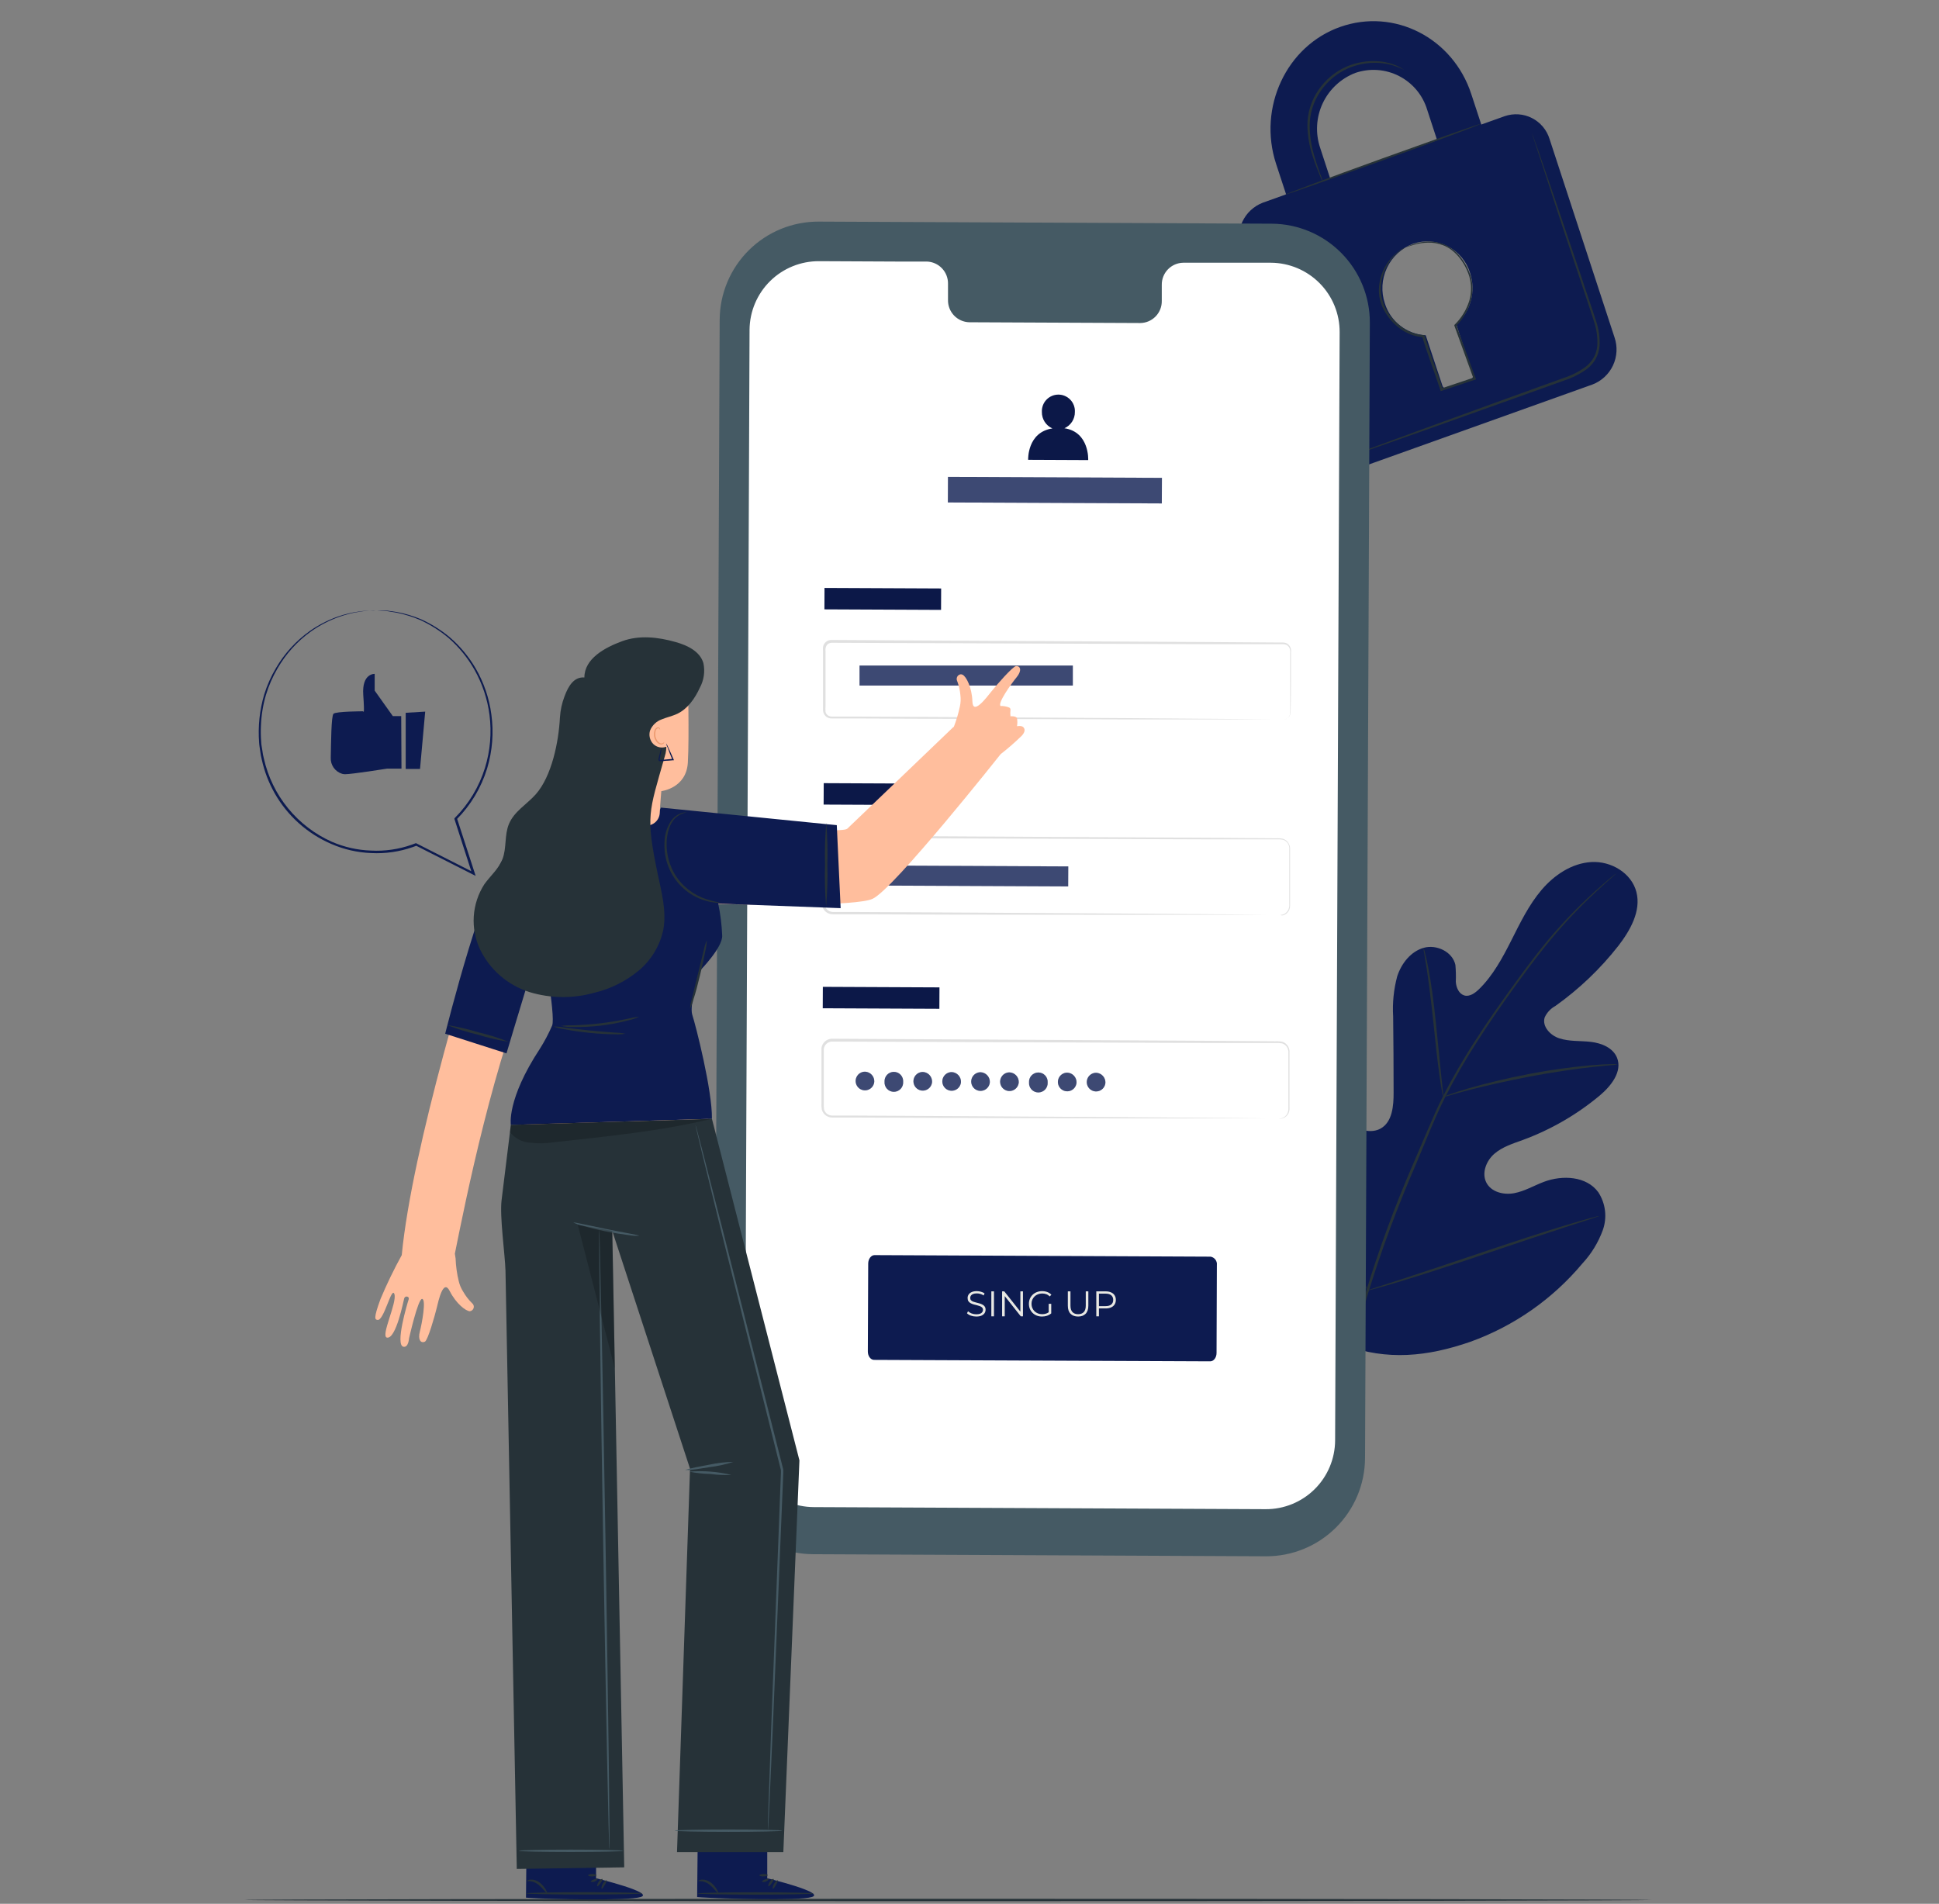 <svg width="442" height="434" viewBox="0 0 442 434" fill="none" xmlns="http://www.w3.org/2000/svg">
<rect x="0" y="0" width="442" height="434" fill="#808080" stroke="none"/>
<path d="M376.369 433.13C376.369 433.275 304.601 433.399 216.1 433.399C127.599 433.399 55.8 433.275 55.8 433.13C55.8 432.986 127.558 432.862 216.1 432.862C304.642 432.862 376.369 432.996 376.369 433.13Z" fill="#263238"/>
<path d="M306.441 306.606C290.473 295.454 286.856 274.753 287.486 256.139C287.589 253.038 287.248 249.752 288.726 247.034C290.204 244.315 293.656 242.445 296.436 243.747C298.741 244.832 299.744 247.519 301.036 249.741C302.759 252.701 305.286 255.112 308.322 256.697C310.296 257.731 312.746 258.351 314.699 257.276C317.386 255.798 317.696 252.108 317.675 249.008C317.675 243.24 317.641 237.48 317.572 231.727C317.386 228.638 317.7 225.539 318.502 222.549C319.463 219.614 321.603 216.896 324.528 216.069C327.453 215.242 331.101 216.948 331.762 219.965C331.876 221.244 331.907 222.528 331.855 223.81C331.938 225.102 332.538 226.518 333.747 226.911C334.956 227.303 336.217 226.404 337.147 225.495C340.33 222.394 342.501 218.353 344.516 214.364C346.531 210.374 348.506 206.271 351.399 202.871C354.293 199.471 358.293 196.773 362.768 196.515C367.243 196.256 371.905 199.006 373.021 203.346C374.137 207.687 371.605 212.121 368.887 215.645C364.785 220.877 359.95 225.489 354.531 229.34C353.473 229.917 352.629 230.819 352.123 231.913C351.451 233.98 353.404 236.047 355.44 236.698C357.745 237.463 360.246 237.225 362.675 237.515C365.104 237.804 367.688 238.858 368.608 241.132C369.868 244.295 367.223 247.602 364.629 249.772C359.42 254.113 353.505 257.528 347.141 259.87C344.868 260.697 342.48 261.431 340.64 263.022C338.801 264.614 337.705 267.394 338.811 269.575C339.917 271.755 342.759 272.448 345.147 272.004C347.534 271.559 349.653 270.278 351.926 269.42C356.174 267.818 361.652 268.107 364.329 271.776C365.158 273.04 365.683 274.479 365.862 275.98C366.042 277.481 365.871 279.003 365.362 280.427C364.328 283.26 362.736 285.857 360.68 288.064C353.911 296.152 345.116 302.297 335.194 305.872C325.344 309.283 316.218 310.213 306.431 306.627" fill="#0D1B50"/>
<path d="M368.473 199.068C368.473 199.068 368.38 199.171 368.173 199.357L367.253 200.173C366.447 200.897 365.259 201.951 363.76 203.346C359.511 207.291 355.566 211.551 351.957 216.09C349.652 218.953 347.265 222.198 344.722 225.722C342.18 229.247 339.555 233.05 336.95 237.091C334.174 241.352 331.631 245.762 329.333 250.299C328.134 252.666 327.08 255.136 325.995 257.658L322.791 265.358C318.568 275.057 314.89 284.984 311.774 295.092C309.264 303.364 307.534 311.851 306.606 320.445C306.005 326.244 305.908 332.085 306.317 337.901C306.482 339.968 306.637 341.549 306.782 342.624C306.844 343.141 306.885 343.555 306.926 343.854V344.278C306.882 344.144 306.851 344.005 306.833 343.865C306.782 343.565 306.72 343.162 306.637 342.645C306.451 341.611 306.255 339.979 306.069 337.911C305.57 332.085 305.604 326.224 306.172 320.404C307.042 311.773 308.734 303.246 311.226 294.937C314.316 284.8 317.984 274.848 322.212 265.131L325.499 257.462C326.584 254.95 327.649 252.459 328.858 250.082C331.171 245.531 333.735 241.111 336.537 236.843C339.183 232.709 341.849 228.967 344.361 225.474C346.872 221.981 349.301 218.715 351.595 215.862C355.24 211.336 359.239 207.106 363.553 203.212C365.083 201.837 366.302 200.804 367.129 200.111L368.09 199.336C368.208 199.234 368.336 199.144 368.473 199.068Z" fill="#263238"/>
<path d="M328.992 250.062C328.847 249.636 328.746 249.196 328.693 248.749C328.527 247.891 328.341 246.682 328.124 245.111C327.68 242.011 327.225 237.763 326.739 233.06C326.254 228.358 325.706 224.1 325.251 221.03C325.013 219.5 324.807 218.27 324.662 217.413C324.549 216.974 324.49 216.522 324.486 216.069C324.664 216.483 324.793 216.917 324.869 217.361C325.096 218.208 325.354 219.428 325.644 220.968C326.233 224.069 326.812 228.285 327.297 232.998C327.783 237.711 328.197 241.845 328.517 245.059C328.672 246.506 328.806 247.736 328.91 248.718C328.99 249.161 329.018 249.612 328.992 250.062Z" fill="#263238"/>
<path d="M368.763 242.641C368.26 242.751 367.748 242.813 367.233 242.827C366.2 242.92 364.732 243.044 362.913 243.251C359.275 243.644 354.273 244.367 348.785 245.401C343.297 246.434 338.367 247.602 334.822 248.501C333.055 248.956 331.628 249.369 330.688 249.648C330.186 249.827 329.666 249.951 329.138 250.02C329.615 249.78 330.113 249.583 330.626 249.431C331.597 249.09 333.003 248.615 334.76 248.108C338.284 247.075 343.214 245.845 348.723 244.791C353.389 243.898 358.098 243.243 362.831 242.827C364.66 242.672 366.138 242.61 367.171 242.589C367.702 242.553 368.236 242.571 368.763 242.641Z" fill="#263238"/>
<path d="M311.733 294.214C311.623 294.064 311.533 293.901 311.464 293.728L310.782 292.292C310.193 291.041 309.397 289.191 308.446 286.928C306.524 282.38 304.075 276.014 301.47 268.944C298.866 261.875 296.468 255.508 294.649 250.909C293.76 248.677 293.026 246.847 292.479 245.483L291.9 244.005C291.819 243.835 291.764 243.654 291.734 243.468C291.845 243.617 291.935 243.781 292.003 243.954L292.685 245.39C293.264 246.641 294.07 248.491 295.021 250.754C296.943 255.302 299.393 261.668 301.997 268.738C304.602 275.807 307 282.173 308.819 286.773C309.707 289.005 310.441 290.834 310.979 292.199C311.216 292.788 311.413 293.232 311.568 293.677C311.648 293.847 311.704 294.028 311.733 294.214Z" fill="#263238"/>
<path d="M364.526 277.192C364.36 277.287 364.183 277.36 363.998 277.409L362.469 277.926L356.815 279.755C352.041 281.305 345.447 283.517 338.212 285.956C330.977 288.395 324.352 290.566 319.546 292.013C317.149 292.746 315.195 293.304 313.841 293.677L312.281 294.08C312.099 294.137 311.912 294.175 311.723 294.193C311.888 294.098 312.065 294.025 312.25 293.976L313.779 293.459L319.433 291.63C324.208 290.08 330.802 287.868 338.036 285.429C345.271 282.99 351.885 280.819 356.691 279.373C359.099 278.639 361.043 278.081 362.407 277.709L363.967 277.305C364.149 277.248 364.336 277.21 364.526 277.192Z" fill="#263238"/>
<path d="M342.986 26.489L337.663 28.391L335.379 21.435C331.183 8.609 317.809 1.798 305.521 6.129C293.232 10.459 286.69 24.526 290.886 37.352L293.17 44.307L287.827 46.219C285.789 47.01 284.135 48.555 283.207 50.533C282.279 52.512 282.15 54.772 282.845 56.844L297.656 102.102C297.963 103.128 298.473 104.081 299.157 104.905C299.84 105.73 300.682 106.409 301.632 106.901C302.583 107.394 303.623 107.69 304.69 107.773C305.758 107.856 306.831 107.724 307.846 107.383L363.005 87.653C365.07 86.865 366.748 85.306 367.687 83.305C368.625 81.304 368.752 79.017 368.039 76.925L353.218 31.667C352.903 30.645 352.384 29.696 351.694 28.878C351.004 28.06 350.156 27.389 349.201 26.906C348.246 26.422 347.204 26.137 346.136 26.065C345.068 25.993 343.997 26.138 342.986 26.489ZM300.942 33.724C299.811 30.389 300.014 26.746 301.509 23.557C303.004 20.369 305.675 17.882 308.962 16.619C310.586 16.064 312.304 15.841 314.015 15.964C315.727 16.087 317.395 16.554 318.922 17.336C320.449 18.119 321.803 19.201 322.903 20.517C324.002 21.834 324.826 23.359 325.323 25.001L327.597 31.957L303.216 40.68L300.942 33.724ZM331.948 73.887L335.731 85.442C335.8 85.673 335.778 85.923 335.668 86.138C335.558 86.354 335.37 86.519 335.142 86.599L329.84 88.49C329.629 88.549 329.403 88.524 329.21 88.42C329.018 88.316 328.873 88.141 328.806 87.932L324.992 76.429C322.889 76.315 320.872 75.56 319.209 74.267C317.547 72.975 316.319 71.205 315.691 69.195C314.792 66.537 314.956 63.635 316.148 61.096C317.341 58.557 319.469 56.578 322.088 55.573C323.381 55.131 324.75 54.954 326.113 55.052C327.476 55.151 328.805 55.523 330.021 56.146C331.237 56.769 332.316 57.63 333.192 58.679C334.068 59.727 334.724 60.942 335.121 62.249C335.786 64.291 335.841 66.483 335.279 68.555C334.717 70.628 333.563 72.491 331.958 73.918L331.948 73.887Z" fill="#0D1B50"/>
<path d="M337.426 28.267C337.426 28.412 327.556 32.122 315.278 36.535C302.999 40.948 292.984 44.493 292.933 44.39C292.881 44.287 302.803 40.545 315.092 36.122C327.38 31.698 337.374 28.133 337.426 28.267Z" fill="#263238"/>
<path d="M349.146 30.169C349.192 30.258 349.23 30.352 349.26 30.448C349.342 30.654 349.435 30.923 349.559 31.254C349.828 32.008 350.2 33.052 350.665 34.354L354.634 45.909C356.288 50.808 358.262 56.617 360.453 63.066C361.486 66.301 362.706 69.67 363.843 73.215C364.451 75.042 364.714 76.966 364.618 78.889C364.53 79.889 364.246 80.862 363.781 81.752C363.284 82.639 362.621 83.421 361.827 84.057C360.231 85.222 358.458 86.126 356.577 86.734L351.254 88.646L341.178 92.253L324.114 98.33L312.59 102.381L309.49 103.415L308.663 103.683C308.574 103.723 308.48 103.747 308.384 103.756C308.384 103.756 308.466 103.756 308.642 103.632L309.448 103.311L312.549 102.143L324.011 97.927L341.043 91.725L351.099 88.088L356.422 86.165C358.25 85.582 359.971 84.706 361.517 83.571C362.256 82.981 362.873 82.255 363.336 81.431C363.774 80.609 364.038 79.704 364.112 78.775C364.207 76.922 363.954 75.068 363.367 73.308C362.251 69.794 361.073 66.394 360.008 63.159C357.859 56.699 355.874 50.87 354.303 45.971C352.732 41.072 351.409 37.135 350.5 34.365C350.066 33.011 349.735 31.957 349.466 31.192L349.218 30.365C349.187 30.302 349.163 30.236 349.146 30.169Z" fill="#263238"/>
<path d="M320.042 15.916C320.042 15.916 319.494 15.648 318.481 15.234C317.038 14.68 315.511 14.372 313.965 14.325C311.674 14.246 309.393 14.677 307.288 15.586C304.729 16.717 302.54 18.548 300.974 20.867C299.397 23.179 298.55 25.912 298.545 28.711C298.566 31.006 298.914 33.285 299.578 35.481C300.116 37.362 300.674 38.861 301.046 39.904C301.265 40.435 301.445 40.98 301.583 41.537C301.29 41.042 301.044 40.519 300.849 39.977C300.426 38.943 299.816 37.476 299.217 35.584C298.481 33.365 298.08 31.049 298.028 28.711C298 25.807 298.866 22.963 300.508 20.567C302.13 18.163 304.408 16.276 307.071 15.131C309.242 14.217 311.593 13.814 313.944 13.953C315.524 14.033 317.075 14.401 318.523 15.038C318.91 15.216 319.283 15.424 319.639 15.658C319.786 15.723 319.922 15.81 320.042 15.916Z" fill="#263238"/>
<path d="M320.517 56.358C320.682 56.258 320.855 56.172 321.034 56.1C321.551 55.866 322.087 55.676 322.636 55.531C323.507 55.274 324.405 55.122 325.312 55.077C326.546 55.01 327.781 55.197 328.94 55.624C331.586 56.555 334.015 59.252 335.214 62.859C335.789 64.795 335.789 66.856 335.214 68.791C334.576 70.892 333.433 72.805 331.886 74.362L331.948 74.083C333.322 77.856 334.821 81.948 336.371 86.217L336.464 86.475L336.206 86.568L333.839 87.354L328.671 89.08L328.413 89.162L328.33 88.904C326.914 84.625 325.364 80.636 324.196 76.719L324.424 76.894C322.403 76.727 320.477 75.968 318.884 74.714C317.443 73.604 316.261 72.193 315.422 70.579C314.664 69.149 314.287 67.547 314.326 65.929C314.374 64.274 314.787 62.651 315.536 61.175C316.284 59.7 317.35 58.407 318.657 57.392C319.194 56.955 319.798 56.606 320.445 56.358C319.861 56.705 319.295 57.081 318.75 57.485C317.314 58.699 316.215 60.261 315.556 62.022C314.991 63.35 314.726 64.786 314.781 66.228C314.837 67.67 315.211 69.082 315.876 70.362C316.702 71.915 317.855 73.269 319.256 74.331C320.775 75.524 322.612 76.243 324.537 76.398H324.713L324.765 76.553C325.902 80.398 327.462 84.418 328.899 88.718L328.558 88.552L333.725 86.826L336.082 86.031L335.916 86.382C334.376 82.114 332.888 78.011 331.524 74.238V74.083L331.648 73.959C333.15 72.467 334.271 70.634 334.914 68.616C335.462 66.764 335.462 64.793 334.914 62.942C333.787 59.469 331.462 56.834 328.94 55.903C327.824 55.473 326.632 55.273 325.436 55.314C324.544 55.335 323.656 55.456 322.791 55.676C321.251 56.059 320.527 56.41 320.517 56.358Z" fill="#263238"/>
<path d="M288.571 354.779L185.332 354.303C179.37 354.27 173.665 351.873 169.47 347.637C165.274 343.4 162.932 337.672 162.956 331.71L164.052 72.905C164.064 69.951 164.658 67.029 165.8 64.305C166.943 61.581 168.611 59.109 170.709 57.03C172.807 54.951 175.294 53.306 178.029 52.188C180.763 51.071 183.691 50.504 186.645 50.519L289.873 50.994C295.835 51.024 301.542 53.419 305.739 57.654C309.936 61.888 312.281 67.615 312.259 73.577L311.164 332.372C311.152 335.326 310.558 338.25 309.416 340.975C308.274 343.7 306.606 346.174 304.508 348.254C302.41 350.335 299.923 351.982 297.189 353.102C294.454 354.221 291.526 354.791 288.571 354.779Z" fill="#455A64"/>
<path d="M289.718 59.893H269.709C269.056 59.905 268.412 60.046 267.814 60.307C267.215 60.568 266.674 60.944 266.221 61.414C265.768 61.885 265.412 62.44 265.174 63.047C264.935 63.655 264.819 64.304 264.831 64.957V68.585C264.843 69.237 264.727 69.886 264.488 70.493C264.25 71.1 263.894 71.654 263.44 72.124C262.987 72.593 262.446 72.969 261.847 73.229C261.249 73.489 260.605 73.628 259.953 73.639L220.947 73.463C219.628 73.428 218.376 72.87 217.468 71.913C216.559 70.956 216.067 69.677 216.1 68.357V64.73C216.134 63.412 215.643 62.135 214.737 61.178C213.83 60.221 212.581 59.662 211.263 59.624H204.225L186.707 59.541C182.54 59.517 178.533 61.144 175.564 64.067C172.594 66.99 170.904 70.971 170.863 75.137L169.829 327.752C169.82 329.819 170.217 331.868 171 333.781C171.782 335.695 172.933 337.435 174.388 338.903C175.843 340.372 177.573 341.539 179.479 342.339C181.385 343.139 183.43 343.555 185.498 343.565L288.519 344.04C290.588 344.05 292.638 343.652 294.553 342.869C296.467 342.086 298.209 340.934 299.678 339.478C301.148 338.022 302.316 336.291 303.116 334.384C303.916 332.476 304.333 330.43 304.343 328.362L305.376 75.747C305.401 71.569 303.766 67.552 300.829 64.579C297.893 61.606 293.897 59.92 289.718 59.893Z" fill="white"/>
<path d="M275.859 310.337L199.254 310.006C198.458 310.006 197.817 309.138 197.827 308.084L197.91 288.044C197.91 287.01 198.561 286.121 199.357 286.121L275.962 286.473C276.403 286.549 276.797 286.793 277.063 287.153C277.329 287.513 277.445 287.962 277.388 288.406L277.316 308.425C277.316 309.489 276.654 310.347 275.859 310.337Z" fill="#0D1B50"/>
<path d="M222.544 300.124C222.121 300.124 221.715 300.057 221.324 299.921C220.94 299.78 220.641 299.601 220.43 299.384L220.666 298.921C220.866 299.116 221.135 299.281 221.471 299.417C221.812 299.547 222.17 299.612 222.544 299.612C222.902 299.612 223.192 299.569 223.414 299.482C223.642 299.39 223.807 299.268 223.91 299.116C224.019 298.964 224.073 298.796 224.073 298.612C224.073 298.39 224.008 298.211 223.878 298.075C223.753 297.94 223.588 297.834 223.382 297.758C223.176 297.677 222.948 297.606 222.699 297.547C222.449 297.487 222.2 297.425 221.951 297.36C221.701 297.289 221.471 297.197 221.259 297.083C221.053 296.969 220.885 296.82 220.755 296.636C220.631 296.446 220.568 296.2 220.568 295.896C220.568 295.614 220.641 295.357 220.788 295.124C220.94 294.885 221.17 294.695 221.479 294.554C221.788 294.408 222.184 294.335 222.666 294.335C222.986 294.335 223.303 294.381 223.617 294.473C223.932 294.56 224.203 294.682 224.431 294.839L224.227 295.319C223.983 295.156 223.723 295.037 223.447 294.961C223.176 294.885 222.913 294.847 222.658 294.847C222.316 294.847 222.035 294.893 221.812 294.985C221.59 295.078 221.425 295.202 221.316 295.359C221.213 295.511 221.162 295.685 221.162 295.88C221.162 296.102 221.224 296.281 221.349 296.417C221.479 296.552 221.647 296.658 221.853 296.734C222.064 296.81 222.295 296.877 222.544 296.937C222.794 296.997 223.04 297.062 223.284 297.132C223.533 297.203 223.761 297.295 223.967 297.409C224.179 297.517 224.347 297.663 224.471 297.848C224.601 298.032 224.666 298.273 224.666 298.571C224.666 298.848 224.591 299.105 224.439 299.344C224.287 299.577 224.054 299.767 223.739 299.913C223.43 300.054 223.032 300.124 222.544 300.124ZM225.977 300.076V294.384H226.579V300.076H225.977ZM228.431 300.076V294.384H228.927L232.855 299.328H232.594V294.384H233.188V300.076H232.692L228.773 295.132H229.033V300.076H228.431ZM237.542 300.124C237.108 300.124 236.707 300.054 236.339 299.913C235.975 299.767 235.658 299.563 235.387 299.303C235.122 299.043 234.913 298.737 234.761 298.384C234.615 298.032 234.542 297.647 234.542 297.23C234.542 296.812 234.615 296.427 234.761 296.075C234.913 295.723 235.124 295.416 235.395 295.156C235.666 294.896 235.984 294.695 236.347 294.554C236.715 294.408 237.117 294.335 237.55 294.335C237.984 294.335 238.38 294.403 238.737 294.538C239.101 294.674 239.41 294.88 239.664 295.156L239.29 295.538C239.052 295.3 238.789 295.129 238.502 295.026C238.214 294.923 237.905 294.872 237.575 294.872C237.222 294.872 236.897 294.931 236.599 295.051C236.306 295.164 236.049 295.33 235.826 295.547C235.61 295.758 235.439 296.007 235.314 296.295C235.195 296.576 235.135 296.888 235.135 297.23C235.135 297.566 235.195 297.877 235.314 298.165C235.439 298.452 235.61 298.704 235.826 298.921C236.049 299.132 236.306 299.298 236.599 299.417C236.897 299.531 237.22 299.588 237.566 299.588C237.892 299.588 238.198 299.539 238.485 299.441C238.778 299.344 239.046 299.178 239.29 298.945L239.632 299.401C239.361 299.639 239.044 299.821 238.68 299.946C238.317 300.065 237.938 300.124 237.542 300.124ZM239.054 299.328V297.23H239.632V299.401L239.054 299.328ZM245.756 300.124C245.03 300.124 244.458 299.916 244.04 299.498C243.623 299.081 243.414 298.463 243.414 297.644V294.384H244.016V297.62C244.016 298.292 244.168 298.788 244.471 299.108C244.775 299.428 245.203 299.588 245.756 299.588C246.314 299.588 246.745 299.428 247.049 299.108C247.352 298.788 247.504 298.292 247.504 297.62V294.384H248.09V297.644C248.09 298.463 247.881 299.081 247.464 299.498C247.052 299.916 246.482 300.124 245.756 300.124ZM249.903 300.076V294.384H252.033C252.516 294.384 252.93 294.462 253.277 294.62C253.624 294.771 253.89 294.994 254.074 295.286C254.264 295.574 254.359 295.923 254.359 296.335C254.359 296.736 254.264 297.083 254.074 297.376C253.89 297.663 253.624 297.886 253.277 298.043C252.93 298.2 252.516 298.279 252.033 298.279H250.236L250.505 297.994V300.076H249.903ZM250.505 298.043L250.236 297.75H252.017C252.586 297.75 253.017 297.628 253.31 297.384C253.608 297.135 253.757 296.785 253.757 296.335C253.757 295.88 253.608 295.528 253.31 295.278C253.017 295.029 252.586 294.904 252.017 294.904H250.236L250.505 294.62V298.043Z" fill="#E8E8E3"/>
<path d="M214.533 134.152L187.951 134.031L187.929 138.91L214.511 139.03L214.533 134.152Z" fill="#0D1B50"/>
<path opacity="0.1" d="M214.533 134.152L187.951 134.031L187.929 138.91L214.511 139.03L214.533 134.152Z" fill="black"/>
<path d="M292.457 164.103C292.666 164.082 292.871 164.034 293.067 163.959C293.353 163.847 293.601 163.657 293.784 163.41C293.967 163.163 294.077 162.87 294.1 162.563C294.1 160.92 294.1 158.522 294.1 155.442C294.1 153.902 294.1 152.176 294.1 150.275C294.1 149.81 294.1 149.324 294.1 148.838C294.168 148.367 294.065 147.887 293.811 147.484C293.669 147.291 293.483 147.134 293.27 147.024C293.057 146.915 292.821 146.857 292.581 146.854H290.969H276.034L189.59 146.533C189.369 146.53 189.15 146.579 188.952 146.678C188.754 146.777 188.583 146.923 188.453 147.102C188.204 147.506 188.108 147.987 188.184 148.456C188.184 149.489 188.184 150.523 188.184 151.556C188.184 153.623 188.184 155.69 188.184 157.757C188.184 158.791 188.184 159.825 188.184 160.858C188.142 161.339 188.142 161.824 188.184 162.305C188.239 162.511 188.34 162.703 188.479 162.864C188.619 163.025 188.794 163.152 188.991 163.235C189.194 163.316 189.412 163.355 189.631 163.349H194.892L217.847 163.473L256.707 163.711L282.907 163.917L290.028 164H291.878C292.302 164 292.509 164 292.509 164H291.878H290.028H282.907H256.707L217.847 163.876L194.892 163.783H189.631C189.342 163.795 189.053 163.745 188.784 163.638C188.512 163.522 188.27 163.345 188.076 163.121C187.883 162.898 187.743 162.632 187.668 162.346C187.608 162.075 187.587 161.797 187.606 161.52V160.755C187.606 159.721 187.606 158.688 187.606 157.654C187.606 155.587 187.606 153.52 187.606 151.453C187.606 150.419 187.606 149.386 187.606 148.352C187.586 148.077 187.586 147.801 187.606 147.526C187.644 147.222 187.762 146.933 187.947 146.688C188.125 146.439 188.361 146.236 188.634 146.098C188.908 145.959 189.211 145.889 189.518 145.893L275.962 146.368L290.896 146.471H292.509C292.793 146.472 293.072 146.54 293.324 146.672C293.576 146.803 293.793 146.993 293.955 147.226C294.247 147.675 294.364 148.215 294.286 148.745C294.286 149.231 294.286 149.717 294.286 150.182C294.286 152.063 294.286 153.789 294.286 155.349C294.286 158.45 294.214 160.827 294.193 162.481C294.168 162.799 294.052 163.103 293.86 163.357C293.668 163.612 293.407 163.806 293.108 163.917C292.912 164.039 292.687 164.103 292.457 164.103Z" fill="#E0E0E0"/>
<path d="M244.554 151.722H195.937V156.28H244.554V151.722Z" fill="#0D1B50"/>
<path opacity="0.2" d="M244.554 151.722H195.937V156.28H244.554V151.722Z" fill="white"/>
<path d="M214.353 178.654L187.771 178.534L187.748 183.412L214.33 183.532L214.353 178.654Z" fill="#0D1B50"/>
<path opacity="0.1" d="M214.353 178.654L187.771 178.534L187.748 183.412L214.33 183.532L214.353 178.654Z" fill="black"/>
<path d="M291.785 208.607C291.994 208.581 292.201 208.543 292.405 208.493C292.694 208.401 292.959 208.249 293.184 208.045C293.409 207.842 293.587 207.593 293.707 207.315C293.87 206.898 293.934 206.449 293.893 206.002C293.893 205.506 293.893 204.969 293.893 204.37C293.893 203.171 293.893 201.806 293.893 200.235V193.673C293.943 193.197 293.838 192.719 293.594 192.308C293.339 191.887 292.938 191.574 292.467 191.43C291.952 191.338 291.428 191.31 290.907 191.347H276.034L189.89 191.027C189.426 191.028 188.979 191.197 188.631 191.503C188.283 191.809 188.058 192.231 187.998 192.691C187.998 193.673 187.998 194.758 187.998 195.791C187.998 197.858 187.998 199.925 187.998 201.992C187.998 203.026 187.998 204.059 187.998 205.093C187.96 205.576 187.981 206.062 188.06 206.54C188.189 206.959 188.455 207.323 188.815 207.573C189.197 207.816 189.645 207.931 190.096 207.904H191.533H194.52L217.392 208.018L256.118 208.256L282.225 208.462L289.325 208.545H282.225H256.118L217.371 208.504L194.499 208.421H190.003C189.444 208.454 188.89 208.305 188.422 207.997C187.952 207.671 187.609 207.193 187.451 206.643C187.358 206.118 187.33 205.584 187.368 205.052C187.368 204.018 187.368 202.985 187.368 201.951C187.368 199.884 187.368 197.817 187.368 195.75C187.368 194.716 187.368 193.683 187.368 192.649C187.443 192.058 187.731 191.515 188.179 191.121C188.626 190.728 189.201 190.51 189.797 190.51L275.941 190.985L290.814 191.099C291.367 191.065 291.923 191.103 292.467 191.213C293.004 191.388 293.457 191.756 293.738 192.246C294.006 192.701 294.122 193.23 294.069 193.755C294.069 194.241 294.069 194.716 294.069 195.192C294.069 197.062 294.069 198.778 294.069 200.359C294.069 201.941 294.069 203.274 294.069 204.494C294.069 205.083 294.069 205.63 294.069 206.137C294.107 206.599 294.032 207.063 293.852 207.491C293.718 207.776 293.524 208.029 293.283 208.232C293.042 208.435 292.76 208.584 292.457 208.669C292.231 208.688 292.004 208.667 291.785 208.607Z" fill="#E0E0E0"/>
<path d="M214.152 225.089L187.57 224.969L187.548 229.847L214.13 229.967L214.152 225.089Z" fill="#0D1B50"/>
<path opacity="0.1" d="M214.152 225.089L187.57 224.969L187.548 229.847L214.13 229.967L214.152 225.089Z" fill="black"/>
<path d="M291.579 255.023C291.788 254.998 291.995 254.96 292.199 254.909C292.486 254.818 292.751 254.666 292.975 254.465C293.2 254.264 293.379 254.017 293.501 253.741C293.663 253.324 293.727 252.875 293.687 252.429C293.687 251.922 293.687 251.395 293.687 250.785C293.687 249.597 293.687 248.222 293.687 246.651V240.088C293.736 239.613 293.631 239.135 293.387 238.724C293.126 238.31 292.727 238.003 292.261 237.856C291.747 237.76 291.222 237.729 290.7 237.763H275.828L189.683 237.442C189.22 237.443 188.773 237.613 188.425 237.919C188.077 238.225 187.852 238.647 187.792 239.106C187.792 240.14 187.792 241.173 187.792 242.207C187.792 244.274 187.792 246.341 187.792 248.408C187.792 249.442 187.792 250.475 187.792 251.509C187.754 251.988 187.774 252.471 187.854 252.945C187.978 253.367 188.245 253.732 188.609 253.979C188.988 254.227 189.438 254.343 189.89 254.309H194.386L217.258 254.434L255.984 254.671L282.091 254.878L289.191 254.961H282.091H255.984L217.258 254.847L194.386 254.754H189.89C189.331 254.792 188.774 254.643 188.309 254.33C187.839 254.004 187.495 253.526 187.337 252.976C187.245 252.451 187.217 251.917 187.255 251.385C187.255 250.351 187.255 249.318 187.255 248.284C187.255 246.217 187.255 244.15 187.255 242.083C187.255 241.049 187.255 240.016 187.255 238.931C187.328 238.341 187.614 237.797 188.059 237.403C188.504 237.01 189.078 236.792 189.673 236.791L275.817 237.267L290.69 237.38C291.244 237.346 291.8 237.385 292.344 237.494C292.881 237.669 293.333 238.038 293.615 238.528C293.882 238.983 293.998 239.511 293.946 240.037C293.946 240.522 293.946 241.008 293.946 241.473C293.946 243.344 293.946 245.059 293.946 246.641C293.946 248.222 293.946 249.555 293.946 250.775C293.946 251.364 293.946 251.912 293.946 252.418C293.985 252.88 293.911 253.345 293.728 253.772C293.594 254.057 293.4 254.31 293.159 254.513C292.919 254.717 292.637 254.866 292.333 254.95C292.091 255.033 291.832 255.058 291.579 255.023Z" fill="#E0E0E0"/>
<path d="M243.515 197.514L194.898 197.293L194.878 201.851L243.494 202.072L243.515 197.514Z" fill="#0D1B50"/>
<path opacity="0.2" d="M243.515 197.514L194.898 197.293L194.878 201.851L243.494 202.072L243.515 197.514Z" fill="white"/>
<path d="M199.295 246.589C199.265 247.005 199.113 247.402 198.859 247.733C198.604 248.063 198.258 248.311 197.864 248.447C197.47 248.582 197.045 248.599 196.641 248.495C196.237 248.391 195.873 248.171 195.593 247.862C195.314 247.553 195.131 247.168 195.068 246.756C195.004 246.344 195.063 245.923 195.238 245.544C195.412 245.165 195.693 244.846 196.047 244.626C196.401 244.405 196.812 244.294 197.228 244.305C197.804 244.337 198.344 244.595 198.731 245.022C199.118 245.45 199.321 246.013 199.295 246.589Z" fill="#0D1B50"/>
<path d="M205.879 246.62C205.899 246.911 205.859 247.204 205.762 247.479C205.664 247.755 205.511 248.007 205.312 248.22C205.113 248.434 204.872 248.604 204.604 248.721C204.336 248.837 204.047 248.897 203.755 248.897C203.463 248.897 203.174 248.837 202.906 248.721C202.638 248.604 202.397 248.434 202.198 248.22C201.999 248.007 201.846 247.755 201.748 247.479C201.651 247.204 201.611 246.911 201.631 246.62C201.611 246.329 201.651 246.036 201.748 245.761C201.846 245.486 201.999 245.233 202.198 245.02C202.397 244.806 202.638 244.636 202.906 244.519C203.174 244.403 203.463 244.343 203.755 244.343C204.047 244.343 204.336 244.403 204.604 244.519C204.872 244.636 205.113 244.806 205.312 245.02C205.511 245.233 205.664 245.486 205.762 245.761C205.859 246.036 205.899 246.329 205.879 246.62Z" fill="#0D1B50"/>
<path d="M212.472 246.651C212.442 247.067 212.29 247.464 212.035 247.795C211.781 248.125 211.435 248.373 211.041 248.509C210.647 248.644 210.222 248.661 209.818 248.557C209.414 248.453 209.05 248.233 208.77 247.924C208.49 247.615 208.308 247.23 208.244 246.818C208.181 246.406 208.24 245.985 208.414 245.606C208.588 245.227 208.87 244.908 209.224 244.688C209.578 244.467 209.988 244.356 210.405 244.367C210.98 244.402 211.518 244.66 211.905 245.087C212.291 245.514 212.495 246.076 212.472 246.651Z" fill="#0D1B50"/>
<path d="M219.056 246.682C219.026 247.098 218.874 247.495 218.619 247.826C218.365 248.156 218.019 248.404 217.625 248.54C217.231 248.675 216.806 248.692 216.402 248.588C215.998 248.484 215.634 248.264 215.354 247.955C215.074 247.646 214.892 247.261 214.828 246.849C214.765 246.437 214.824 246.016 214.998 245.637C215.172 245.258 215.454 244.939 215.808 244.719C216.162 244.499 216.572 244.387 216.989 244.398C217.564 244.433 218.102 244.691 218.489 245.118C218.875 245.545 219.079 246.107 219.056 246.682Z" fill="#0D1B50"/>
<path d="M225.64 246.703C225.611 247.119 225.461 247.518 225.208 247.85C224.955 248.181 224.609 248.431 224.215 248.568C223.821 248.705 223.395 248.724 222.991 248.621C222.586 248.518 222.221 248.298 221.94 247.989C221.66 247.681 221.476 247.296 221.412 246.884C221.348 246.471 221.407 246.049 221.58 245.67C221.754 245.291 222.036 244.971 222.39 244.75C222.744 244.53 223.156 244.418 223.573 244.429C224.146 244.464 224.683 244.721 225.069 245.146C225.455 245.57 225.66 246.129 225.64 246.703Z" fill="#0D1B50"/>
<path d="M232.234 246.734C232.205 247.148 232.057 247.545 231.806 247.876C231.555 248.206 231.213 248.457 230.822 248.596C230.43 248.734 230.007 248.756 229.604 248.657C229.201 248.559 228.835 248.344 228.552 248.041C228.269 247.737 228.081 247.357 228.011 246.948C227.941 246.538 227.992 246.118 228.158 245.737C228.324 245.357 228.598 245.033 228.946 244.806C229.293 244.579 229.7 244.459 230.115 244.46C230.697 244.482 231.247 244.733 231.644 245.159C232.041 245.585 232.253 246.152 232.234 246.734Z" fill="#0D1B50"/>
<path d="M238.817 246.765C238.838 247.056 238.798 247.349 238.7 247.624C238.603 247.899 238.45 248.152 238.251 248.365C238.051 248.579 237.81 248.749 237.542 248.866C237.275 248.982 236.986 249.042 236.694 249.042C236.401 249.042 236.112 248.982 235.845 248.866C235.577 248.749 235.336 248.579 235.137 248.365C234.937 248.152 234.784 247.899 234.687 247.624C234.589 247.349 234.549 247.056 234.57 246.765C234.549 246.473 234.589 246.181 234.687 245.906C234.784 245.63 234.937 245.378 235.137 245.164C235.336 244.951 235.577 244.78 235.845 244.664C236.112 244.548 236.401 244.487 236.694 244.487C236.986 244.487 237.275 244.548 237.542 244.664C237.81 244.78 238.051 244.951 238.251 245.164C238.45 245.378 238.603 245.63 238.7 245.906C238.798 246.181 238.838 246.473 238.817 246.765Z" fill="#0D1B50"/>
<path d="M245.401 246.796C245.372 247.21 245.224 247.607 244.973 247.938C244.722 248.268 244.38 248.519 243.989 248.658C243.597 248.796 243.174 248.818 242.771 248.719C242.368 248.621 242.002 248.406 241.719 248.103C241.436 247.799 241.248 247.419 241.178 247.01C241.108 246.6 241.159 246.18 241.325 245.799C241.491 245.419 241.765 245.095 242.113 244.868C242.46 244.641 242.867 244.521 243.282 244.522C243.864 244.544 244.414 244.795 244.811 245.221C245.208 245.647 245.42 246.214 245.401 246.796Z" fill="#0D1B50"/>
<path d="M251.985 246.827C251.956 247.243 251.806 247.642 251.553 247.974C251.299 248.305 250.954 248.555 250.56 248.692C250.166 248.829 249.74 248.848 249.336 248.745C248.931 248.642 248.566 248.422 248.285 248.113C248.004 247.805 247.821 247.42 247.757 247.008C247.693 246.595 247.751 246.173 247.925 245.794C248.099 245.415 248.381 245.095 248.735 244.874C249.089 244.654 249.5 244.542 249.918 244.553C250.491 244.588 251.027 244.845 251.413 245.27C251.8 245.694 252.005 246.253 251.985 246.827Z" fill="#0D1B50"/>
<g opacity="0.2">
<path d="M199.295 246.589C199.265 247.005 199.113 247.402 198.859 247.733C198.604 248.063 198.258 248.311 197.864 248.447C197.47 248.582 197.045 248.599 196.641 248.495C196.237 248.391 195.873 248.171 195.593 247.862C195.314 247.553 195.131 247.168 195.068 246.756C195.004 246.344 195.063 245.923 195.238 245.544C195.412 245.165 195.693 244.846 196.047 244.626C196.401 244.405 196.812 244.294 197.228 244.305C197.804 244.337 198.344 244.595 198.731 245.022C199.118 245.45 199.321 246.013 199.295 246.589Z" fill="white"/>
<path d="M205.879 246.62C205.899 246.911 205.859 247.204 205.762 247.479C205.664 247.755 205.511 248.007 205.312 248.22C205.113 248.434 204.872 248.604 204.604 248.721C204.336 248.837 204.047 248.897 203.755 248.897C203.463 248.897 203.174 248.837 202.906 248.721C202.638 248.604 202.397 248.434 202.198 248.22C201.999 248.007 201.846 247.755 201.748 247.479C201.651 247.204 201.611 246.911 201.631 246.62C201.611 246.329 201.651 246.036 201.748 245.761C201.846 245.486 201.999 245.233 202.198 245.02C202.397 244.806 202.638 244.636 202.906 244.519C203.174 244.403 203.463 244.343 203.755 244.343C204.047 244.343 204.336 244.403 204.604 244.519C204.872 244.636 205.113 244.806 205.312 245.02C205.511 245.233 205.664 245.486 205.762 245.761C205.859 246.036 205.899 246.329 205.879 246.62Z" fill="white"/>
<path d="M212.473 246.651C212.443 247.067 212.291 247.464 212.036 247.795C211.782 248.125 211.436 248.373 211.042 248.509C210.648 248.644 210.223 248.661 209.819 248.557C209.415 248.453 209.051 248.233 208.771 247.924C208.491 247.615 208.309 247.23 208.245 246.818C208.182 246.406 208.241 245.985 208.415 245.606C208.589 245.227 208.871 244.908 209.225 244.688C209.579 244.467 209.989 244.356 210.406 244.367C210.981 244.402 211.519 244.66 211.906 245.087C212.292 245.514 212.496 246.076 212.473 246.651Z" fill="white"/>
<path d="M219.056 246.682C219.026 247.098 218.874 247.495 218.619 247.826C218.365 248.156 218.019 248.404 217.625 248.54C217.231 248.675 216.806 248.692 216.402 248.588C215.998 248.484 215.634 248.264 215.354 247.955C215.074 247.646 214.892 247.261 214.828 246.849C214.765 246.437 214.824 246.016 214.998 245.637C215.172 245.258 215.454 244.939 215.808 244.719C216.162 244.499 216.572 244.387 216.989 244.398C217.564 244.433 218.102 244.691 218.489 245.118C218.875 245.545 219.079 246.107 219.056 246.682Z" fill="white"/>
<path d="M225.64 246.703C225.611 247.119 225.461 247.518 225.208 247.85C224.955 248.181 224.609 248.431 224.215 248.568C223.821 248.705 223.395 248.724 222.991 248.621C222.586 248.518 222.221 248.298 221.94 247.989C221.66 247.681 221.476 247.296 221.412 246.884C221.348 246.471 221.407 246.049 221.58 245.67C221.754 245.291 222.036 244.971 222.39 244.75C222.744 244.53 223.156 244.418 223.573 244.429C224.146 244.464 224.683 244.721 225.069 245.146C225.455 245.57 225.66 246.129 225.64 246.703Z" fill="white"/>
<path d="M232.234 246.734C232.205 247.148 232.057 247.545 231.806 247.876C231.555 248.206 231.213 248.457 230.822 248.596C230.43 248.734 230.007 248.756 229.604 248.657C229.201 248.559 228.835 248.344 228.552 248.041C228.269 247.737 228.081 247.357 228.011 246.948C227.941 246.538 227.992 246.118 228.158 245.737C228.324 245.357 228.598 245.033 228.946 244.806C229.293 244.579 229.7 244.459 230.115 244.46C230.697 244.482 231.247 244.733 231.644 245.159C232.041 245.585 232.253 246.152 232.234 246.734Z" fill="white"/>
<path d="M238.817 246.765C238.838 247.056 238.798 247.349 238.7 247.624C238.603 247.899 238.45 248.152 238.251 248.365C238.051 248.579 237.81 248.749 237.542 248.866C237.275 248.982 236.986 249.042 236.694 249.042C236.401 249.042 236.112 248.982 235.845 248.866C235.577 248.749 235.336 248.579 235.137 248.365C234.937 248.152 234.784 247.899 234.687 247.624C234.589 247.349 234.549 247.056 234.57 246.765C234.549 246.473 234.589 246.181 234.687 245.906C234.784 245.63 234.937 245.378 235.137 245.164C235.336 244.951 235.577 244.78 235.845 244.664C236.112 244.548 236.401 244.487 236.694 244.487C236.986 244.487 237.275 244.548 237.542 244.664C237.81 244.78 238.051 244.951 238.251 245.164C238.45 245.378 238.603 245.63 238.7 245.906C238.798 246.181 238.838 246.473 238.817 246.765Z" fill="white"/>
<path d="M245.401 246.796C245.372 247.21 245.224 247.607 244.973 247.938C244.722 248.268 244.38 248.519 243.989 248.658C243.597 248.796 243.174 248.818 242.771 248.719C242.368 248.621 242.002 248.406 241.719 248.103C241.436 247.799 241.248 247.419 241.178 247.01C241.108 246.601 241.159 246.18 241.325 245.799C241.491 245.419 241.765 245.095 242.113 244.868C242.46 244.641 242.867 244.521 243.282 244.522C243.864 244.544 244.414 244.795 244.811 245.221C245.208 245.647 245.42 246.214 245.401 246.796Z" fill="white"/>
<path d="M251.985 246.827C251.956 247.243 251.806 247.642 251.553 247.974C251.299 248.305 250.954 248.555 250.56 248.692C250.166 248.829 249.74 248.848 249.336 248.745C248.931 248.642 248.566 248.422 248.285 248.113C248.004 247.805 247.821 247.42 247.757 247.008C247.693 246.595 247.751 246.173 247.925 245.794C248.099 245.415 248.381 245.095 248.735 244.874C249.089 244.654 249.5 244.542 249.918 244.553C250.491 244.588 251.027 244.845 251.413 245.27C251.8 245.694 252.005 246.253 251.985 246.827Z" fill="white"/>
</g>
<path d="M242.631 97.627C243.349 97.311 243.958 96.79 244.382 96.131C244.807 95.471 245.028 94.701 245.018 93.916C245.045 93.407 244.968 92.897 244.791 92.418C244.614 91.938 244.342 91.5 243.99 91.13C243.639 90.76 243.216 90.465 242.746 90.263C242.277 90.061 241.772 89.957 241.261 89.957C240.751 89.957 240.245 90.061 239.776 90.263C239.307 90.465 238.884 90.76 238.532 91.13C238.181 91.5 237.908 91.938 237.732 92.418C237.555 92.897 237.478 93.407 237.504 93.916C237.489 94.709 237.708 95.488 238.135 96.156C238.562 96.823 239.177 97.35 239.902 97.668C234.114 98.536 234.373 104.82 234.373 104.82L248.057 104.882C248.057 104.882 248.377 98.485 242.631 97.627Z" fill="#0D1B50"/>
<path opacity="0.1" d="M242.631 97.627C243.349 97.311 243.958 96.79 244.382 96.131C244.807 95.471 245.028 94.701 245.018 93.916C245.045 93.407 244.968 92.897 244.791 92.418C244.614 91.938 244.342 91.5 243.99 91.13C243.639 90.76 243.216 90.465 242.746 90.263C242.277 90.061 241.772 89.957 241.261 89.957C240.751 89.957 240.245 90.061 239.776 90.263C239.307 90.465 238.884 90.76 238.532 91.13C238.181 91.5 237.908 91.938 237.732 92.418C237.555 92.897 237.478 93.407 237.504 93.916C237.489 94.709 237.708 95.488 238.135 96.156C238.562 96.823 239.177 97.35 239.902 97.668C234.114 98.536 234.373 104.82 234.373 104.82L248.057 104.882C248.057 104.882 248.377 98.485 242.631 97.627Z" fill="black"/>
<path d="M264.866 108.935L216.095 108.714L216.068 114.543L264.84 114.764L264.866 108.935Z" fill="#0D1B50"/>
<path opacity="0.2" d="M264.866 108.935L216.095 108.714L216.068 114.543L264.84 114.764L264.866 108.935Z" fill="white"/>
<path d="M85.566 139.144H85.08L83.675 139.247C82.914 139.293 82.158 139.393 81.411 139.547C80.928 139.615 80.448 139.708 79.975 139.826L78.373 140.27C75.646 141.107 73.074 142.381 70.756 144.043C67.693 146.265 65.136 149.112 63.252 152.393C62.145 154.285 61.264 156.301 60.627 158.398C59.958 160.678 59.573 163.032 59.48 165.406C59.418 166.653 59.439 167.903 59.542 169.147C59.542 169.777 59.718 170.408 59.8 171.049C59.87 171.695 59.991 172.334 60.162 172.961C61.091 177.108 62.977 180.981 65.669 184.27C68.36 187.559 71.784 190.174 75.665 191.905C78.474 193.117 81.485 193.794 84.543 193.9C87.701 194.074 90.862 193.62 93.845 192.567L94.754 192.226H94.878L94.981 192.288L108.014 198.902L107.632 199.233C106.237 194.913 104.893 190.727 103.591 186.707V186.552L103.704 186.438C106.866 183.253 109.213 179.354 110.546 175.069C111.754 171.152 112.107 167.021 111.58 162.956C111.112 159.343 109.95 155.855 108.159 152.683C106.615 149.958 104.624 147.512 102.268 145.448C100.324 143.815 98.173 142.445 95.87 141.376C94.128 140.625 92.313 140.053 90.455 139.671L88.388 139.33L86.889 139.216L85.98 139.154H85.669C85.772 139.143 85.876 139.143 85.98 139.154H86.899L88.398 139.216L90.465 139.516C92.347 139.87 94.186 140.421 95.953 141.159C98.295 142.216 100.485 143.582 102.464 145.221C104.863 147.276 106.897 149.722 108.479 152.455C110.321 155.662 111.518 159.197 112.004 162.863C112.574 166.991 112.246 171.193 111.043 175.183C109.7 179.556 107.317 183.539 104.097 186.789L104.159 186.521C105.461 190.541 106.815 194.727 108.221 199.037L108.417 199.667L107.828 199.367L94.796 192.763H95.023L94.093 193.104C91.053 194.174 87.833 194.637 84.615 194.468C81.492 194.349 78.418 193.648 75.551 192.401C70.084 190.06 65.534 185.99 62.601 180.815C61.251 178.426 60.266 175.848 59.676 173.167C59.515 172.524 59.394 171.872 59.315 171.214C59.232 170.563 59.097 169.922 59.066 169.281C58.787 165.604 59.175 161.906 60.214 158.367C60.866 156.241 61.772 154.201 62.911 152.29C64.84 148.978 67.45 146.114 70.57 143.888C72.926 142.222 75.541 140.957 78.311 140.146L79.933 139.733C80.411 139.622 80.894 139.536 81.38 139.474C82.134 139.335 82.898 139.252 83.664 139.226L85.08 139.175C85.241 139.153 85.404 139.143 85.566 139.144Z" fill="#0D1B50"/>
<path d="M91.457 163.245H89.545L85.411 157.437V153.623C85.411 153.623 82.455 153.437 82.806 158.429C83.158 163.421 82.806 162.15 82.806 162.15C82.806 162.15 76.533 162.15 76.016 162.718C75.499 163.287 75.468 169.343 75.396 172.723C75.356 173.538 75.59 174.342 76.06 175.009C76.53 175.675 77.209 176.166 77.99 176.402C78.209 176.463 78.435 176.494 78.662 176.495C80.233 176.495 88.222 175.224 88.222 175.224H91.519L91.457 163.245Z" fill="#0D1B50"/>
<path d="M96.925 162.222L95.746 175.286H92.481V162.491L96.925 162.222Z" fill="#0D1B50"/>
<path d="M135.878 428.18V419.343L120.034 419.229L119.899 432.593L120.881 432.665C125.253 432.944 143.123 433.358 146.058 432.448C149.324 431.435 135.878 428.18 135.878 428.18Z" fill="#0D1B50"/>
<path d="M146.43 431.621C146.43 431.766 140.498 431.89 133.191 431.89C125.884 431.89 119.951 431.766 119.951 431.621C119.951 431.477 125.884 431.353 133.191 431.353C140.498 431.353 146.43 431.477 146.43 431.621Z" fill="#263238"/>
<path d="M136.157 429.988C136.023 429.916 136.157 429.451 136.478 428.955C136.798 428.459 137.232 428.252 137.335 428.355C137.439 428.459 137.222 428.851 136.912 429.275C136.602 429.699 136.292 430.061 136.157 429.988Z" fill="#263238"/>
<path d="M137.17 430.567C137.026 430.567 137.098 429.988 137.408 429.441C137.718 428.893 138.131 428.562 138.245 428.645C138.359 428.727 138.173 429.192 137.883 429.678C137.594 430.164 137.305 430.619 137.17 430.567Z" fill="#263238"/>
<path d="M124.727 431.58C124.665 431.58 124.427 431.394 124.086 431.001C123.669 430.496 123.206 430.033 122.701 429.616C122.204 429.22 121.613 428.96 120.985 428.862C120.5 428.8 120.189 428.862 120.158 428.8C120.127 428.738 120.427 428.521 120.996 428.479C121.746 428.464 122.478 428.712 123.063 429.182C123.611 429.629 124.073 430.172 124.427 430.784C124.665 431.239 124.789 431.539 124.727 431.58Z" fill="#263238"/>
<path d="M136.209 428.324C136.282 428.448 136.013 428.758 135.558 428.924C135.103 429.089 134.7 429.027 134.68 428.924C134.659 428.82 134.979 428.603 135.372 428.459C135.765 428.314 136.127 428.2 136.209 428.324Z" fill="#263238"/>
<path d="M135.96 427.467C135.96 427.622 135.547 427.746 135.01 427.756C134.472 427.766 134.048 427.642 134.059 427.498C134.069 427.353 134.493 427.218 135.01 427.208C135.526 427.198 135.94 427.322 135.96 427.467Z" fill="#263238"/>
<path d="M174.893 428.18V419.343L159.049 419.229L158.915 432.458L159.897 432.531C164.269 432.81 182.149 433.358 185.074 432.448C188.34 431.435 174.893 428.18 174.893 428.18Z" fill="#0D1B50"/>
<path d="M185.446 431.642C185.446 431.787 179.524 431.911 172.207 431.911C164.889 431.911 158.978 431.787 158.978 431.642C158.978 431.497 164.9 431.373 172.207 431.373C179.514 431.373 185.446 431.497 185.446 431.642Z" fill="#263238"/>
<path d="M175.172 429.988C175.048 429.916 175.172 429.451 175.493 428.955C175.813 428.459 176.247 428.252 176.351 428.355C176.454 428.459 176.237 428.851 175.927 429.275C175.617 429.699 175.307 430.061 175.172 429.988Z" fill="#263238"/>
<path d="M176.186 430.567C176.051 430.567 176.113 429.988 176.434 429.441C176.754 428.893 177.157 428.562 177.271 428.645C177.385 428.727 177.188 429.192 176.899 429.678C176.61 430.164 176.33 430.619 176.186 430.567Z" fill="#263238"/>
<path d="M163.742 431.58C163.68 431.58 163.453 431.394 163.101 431.001C162.685 430.496 162.221 430.033 161.717 429.616C161.22 429.22 160.629 428.96 160.001 428.862C159.525 428.8 159.205 428.862 159.174 428.8C159.143 428.738 159.443 428.521 160.011 428.479C160.761 428.464 161.493 428.712 162.078 429.182C162.629 429.626 163.092 430.169 163.443 430.784C163.68 431.239 163.804 431.539 163.742 431.58Z" fill="#263238"/>
<path d="M175.225 428.324C175.297 428.448 175.029 428.758 174.574 428.924C174.119 429.089 173.716 429.027 173.695 428.924C173.675 428.82 173.995 428.603 174.388 428.459C174.78 428.314 175.142 428.2 175.225 428.324Z" fill="#263238"/>
<path d="M174.997 427.467C174.997 427.622 174.584 427.746 174.046 427.756C173.509 427.766 173.095 427.642 173.106 427.498C173.116 427.353 173.529 427.218 174.046 427.208C174.563 427.198 174.997 427.322 174.997 427.467Z" fill="#263238"/>
<path d="M233.267 165.767C232.854 165.344 231.831 165.55 231.831 165.55C231.933 164.955 231.933 164.347 231.831 163.752C231.645 163.173 230.342 163.287 230.342 163.287C230.282 162.799 230.282 162.307 230.342 161.819C230.353 161.711 230.33 161.603 230.276 161.508C230.222 161.414 230.141 161.338 230.043 161.292C229.427 161.041 228.765 160.921 228.1 160.941C227.304 160.372 230.528 155.856 231.727 154.409C232.926 152.962 232.709 151.835 231.645 151.835C230.911 151.835 227.149 156.176 225.991 157.633C224.834 159.091 221.764 163.142 221.661 159.907C221.557 156.672 220.255 154.233 219.439 153.82C218.622 153.406 217.754 154.378 218.198 155.277C218.589 156.299 218.832 157.37 218.922 158.46C219.034 159.329 218.996 160.21 218.808 161.065C218.466 162.656 217.999 164.218 217.413 165.736H217.33C217.33 165.736 194.779 187.368 193.146 188.908C191.688 190.293 162.378 187.265 156.497 186.645C154.499 186.352 152.481 186.214 150.461 186.231C147.908 186.345 147.454 186.707 144.911 186.738C138.49 186.809 132.084 187.372 125.75 188.422C122.881 188.91 120.202 190.176 118.004 192.082C115.806 193.989 114.173 196.462 113.285 199.233C107.363 217.733 93.948 261.524 91.581 286.121C89.793 289.365 88.178 292.701 86.744 296.116C85.08 300.643 85.483 300.798 86.041 300.901C87.55 301.18 89.266 293.056 89.907 295.02C90.548 296.984 86.651 304.704 88.233 304.932C90.299 305.221 91.943 296.663 92.139 295.981C92.336 295.299 93.359 295.516 93.173 296.157C92.873 297.067 89.969 306.709 91.995 307.019C93.111 307.185 93.235 305.149 93.235 305.149C93.235 305.149 95.302 295.919 96.242 296.105C97.183 296.291 96.18 301.738 95.705 303.557C95.23 305.376 95.891 306.296 96.862 305.851C97.524 305.541 99.105 300.012 99.539 298.214C99.973 296.415 101.059 291.434 102.516 294.317C103.973 297.201 106.185 298.875 107.094 298.917C107.299 298.893 107.492 298.808 107.649 298.674C107.806 298.54 107.918 298.362 107.973 298.163C108.027 297.964 108.021 297.753 107.955 297.558C107.888 297.362 107.765 297.191 107.601 297.067C106.818 296.303 106.147 295.433 105.606 294.483C105.124 293.743 104.774 292.924 104.573 292.064C104.156 290.35 103.914 288.598 103.849 286.835L103.684 285.801C105.999 274.339 112.665 240.698 122.287 219.211L126.235 227.334L127.951 233.35L117.43 259.322L162.305 258.733L155.608 232.957L163.742 206.085C172.537 206.282 195.12 206.612 198.882 204.907C203.615 202.84 228.1 171.917 228.1 171.917C229.696 170.677 231.224 169.352 232.678 167.948C232.678 167.948 234.166 166.697 233.267 165.767Z" fill="#FFBE9D"/>
<path d="M115.456 240.13C116.758 235.685 123.445 213.713 123.445 213.713C123.445 213.713 126.731 231.624 125.863 233.784C125.065 235.633 124.121 237.416 123.042 239.117C115.456 250.661 116.448 256.439 116.448 256.439L162.285 255.043C162.388 248.635 158.595 233.732 157.81 231.355C157.024 228.978 159.639 221.195 159.639 221.195C159.639 221.195 164.807 215.935 164.621 213.227C164.522 210.794 164.222 208.375 163.721 205.992L191.627 207.026L190.748 188.112L150.668 184.102C149.273 188.04 136.653 186.107 136.653 186.107C123.031 186.562 122.184 189.063 116.52 193.466C110.857 197.869 101.482 235.654 101.482 235.654L115.456 240.13Z" fill="#0D1B50"/>
<path d="M142.555 235.654C141.761 235.796 140.952 235.838 140.147 235.778C138.648 235.778 136.591 235.675 134.328 235.448C132.065 235.22 130.018 234.9 128.561 234.61C127.757 234.507 126.97 234.306 126.215 234.011C127.023 234.011 127.829 234.088 128.623 234.238C130.091 234.424 132.127 234.683 134.38 234.91C136.633 235.138 138.679 235.293 140.157 235.396C140.963 235.406 141.766 235.493 142.555 235.654Z" fill="#263238"/>
<path d="M145.697 231.758C144.902 232.147 144.062 232.435 143.196 232.616C139.072 233.699 134.818 234.204 130.556 234.114C129.674 234.143 128.792 234.06 127.931 233.866C128.801 233.756 129.679 233.712 130.556 233.732C132.178 233.68 134.411 233.567 136.871 233.277C139.33 232.988 141.522 232.574 143.072 232.244C143.933 232.014 144.811 231.851 145.697 231.758Z" fill="#263238"/>
<path d="M161.117 214.374C161.096 215.162 160.989 215.945 160.797 216.71C160.528 218.146 160.114 220.11 159.587 222.26C159.06 224.41 158.554 226.394 158.099 227.738C157.916 228.507 157.646 229.252 157.293 229.96C157.351 229.174 157.496 228.398 157.727 227.645C158.12 226.032 158.564 224.172 159.06 222.136C159.556 220.1 160.032 218.239 160.425 216.627C160.564 215.851 160.797 215.095 161.117 214.374Z" fill="#263238"/>
<path d="M115.942 237.494C113.551 237.125 111.191 236.575 108.883 235.851C106.524 235.299 104.209 234.574 101.958 233.68C104.348 234.056 106.707 234.605 109.017 235.324C111.376 235.873 113.691 236.599 115.942 237.494Z" fill="#263238"/>
<path d="M164.217 205.765C163.827 205.832 163.429 205.832 163.039 205.765C161.959 205.654 160.899 205.4 159.886 205.01C158.196 204.375 156.657 203.393 155.368 202.127C154.079 200.862 153.07 199.341 152.404 197.662C151.668 195.815 151.353 193.827 151.484 191.843C151.53 190.207 152.019 188.614 152.9 187.234C153.519 186.304 154.444 185.62 155.515 185.301C155.801 185.222 156.096 185.184 156.393 185.187C156.6 185.187 156.703 185.187 156.703 185.187C156.703 185.187 156.269 185.187 155.577 185.466C154.595 185.829 153.762 186.509 153.21 187.399C151.804 189.611 151.411 193.652 152.91 197.424C153.608 199.203 154.7 200.8 156.104 202.096C157.254 203.156 158.579 204.009 160.021 204.618C161.373 205.152 162.78 205.537 164.217 205.765Z" fill="#263238"/>
<path d="M188.309 206.654C188.05 203.484 187.967 200.303 188.061 197.124C187.98 193.949 188.076 190.771 188.35 187.606C188.609 190.772 188.691 193.949 188.598 197.124C188.685 200.304 188.588 203.485 188.309 206.654Z" fill="#263238"/>
<path d="M150.399 185.26C150.513 182.955 150.751 180.35 150.751 180.35C150.751 180.35 156.456 179.72 156.797 173.829C157.138 167.938 156.797 154.347 156.797 154.347L146.461 149.055L134.989 158.078L136.757 187.533L147.278 188.205C148.082 188.227 148.862 187.93 149.447 187.378C150.033 186.825 150.375 186.064 150.399 185.26Z" fill="#FFBE9D"/>
<path d="M151.422 169.168C151.422 169.168 151.422 169.281 151.329 169.416C151.252 169.513 151.153 169.59 151.039 169.641C150.926 169.691 150.802 169.713 150.678 169.705C150.017 169.705 149.376 168.94 149.148 168.051C149.04 167.621 149.04 167.17 149.148 166.739C149.17 166.551 149.237 166.371 149.346 166.216C149.454 166.061 149.599 165.935 149.769 165.85C149.908 165.793 150.064 165.793 150.203 165.85C150.306 165.901 150.389 165.985 150.44 166.088C150.513 166.263 150.44 166.377 150.44 166.367C150.44 166.356 150.44 166.263 150.337 166.16C150.283 166.086 150.204 166.035 150.114 166.015C150.024 165.996 149.931 166.011 149.851 166.057C149.724 166.133 149.619 166.241 149.545 166.369C149.471 166.497 149.431 166.642 149.427 166.79C149.34 167.175 149.34 167.574 149.427 167.958C149.634 168.765 150.192 169.416 150.688 169.478C150.785 169.491 150.884 169.484 150.978 169.457C151.073 169.431 151.16 169.385 151.236 169.323C151.36 169.24 151.402 169.157 151.422 169.168Z" fill="#EB996E"/>
<path d="M160.342 151.164C159.546 148.456 156.663 147.112 154.037 146.368C150.038 145.231 145.718 144.735 141.811 146.172C137.904 147.608 133.212 150.13 133.212 154.44C130.907 154.254 129.584 156.269 128.675 158.77C128.093 160.294 127.745 161.897 127.641 163.525C127.352 169.168 125.77 176.96 122.112 181.095C120.045 183.399 117.182 184.991 116.004 187.864C114.97 190.355 115.508 193.311 114.546 195.833C113.689 198.055 111.797 199.636 110.412 201.569C109.001 203.761 108.171 206.276 107.999 208.878C107.827 211.48 108.32 214.082 109.43 216.441C110.549 218.74 112.124 220.786 114.059 222.457C115.994 224.127 118.248 225.386 120.686 226.156C125.513 227.625 130.661 227.675 135.517 226.301C139.161 225.43 142.56 223.744 145.459 221.371C148.426 218.948 150.463 215.575 151.226 211.821C151.96 207.604 150.782 203.315 149.903 199.119C147.154 185.859 147.94 185.167 151.412 172.857C151.495 172.64 151.536 172.413 151.598 172.196C151.66 171.979 151.691 171.875 151.733 171.71C151.831 171.224 151.883 170.729 151.888 170.232C151.38 170.421 150.83 170.461 150.301 170.347C149.772 170.234 149.286 169.971 148.901 169.591C148.515 169.186 148.246 168.684 148.122 168.138C147.998 167.592 148.024 167.023 148.198 166.491C148.442 165.909 148.805 165.385 149.265 164.952C149.724 164.519 150.269 164.188 150.865 163.979C152.012 163.504 153.242 163.256 154.368 162.729C156.756 161.592 158.409 159.235 159.536 156.765C160.462 155.053 160.748 153.067 160.342 151.164Z" fill="#263238"/>
<path d="M151.836 169.447C152.054 169.769 152.234 170.116 152.373 170.48C152.683 171.131 153.096 172.051 153.551 173.116L153.634 173.312H153.417L152.383 173.405C151.67 173.405 151.071 173.539 150.368 173.529C150.307 173.515 150.25 173.486 150.203 173.445C150.156 173.403 150.12 173.35 150.099 173.291C150.068 173.197 150.068 173.096 150.099 173.002C150.123 172.863 150.154 172.725 150.192 172.589L150.378 171.855C150.472 171.365 150.617 170.887 150.812 170.429C150.793 170.928 150.72 171.423 150.595 171.906L150.451 172.64C150.399 172.888 150.306 173.271 150.451 173.24C150.967 173.24 151.701 173.126 152.383 173.085L153.417 172.992L153.283 173.219C152.838 172.186 152.466 171.214 152.249 170.542C152.059 170.199 151.919 169.83 151.836 169.447Z" fill="#0D1B50"/>
<path d="M116.448 256.439L162.285 255.043L182.232 332.909L178.563 422.227H154.326L157.293 334.811L139.568 280.602L142.296 425.689L117.802 426.051L115.228 289.677C115.114 285.884 113.874 277.336 114.339 273.574L116.448 256.439Z" fill="#263238"/>
<path d="M145.665 281.708C144.915 281.756 144.162 281.71 143.423 281.574C142.038 281.409 140.146 281.119 138.069 280.706C135.992 280.292 134.131 279.817 132.788 279.435C132.07 279.277 131.375 279.027 130.721 278.69C130.721 278.535 134.09 279.342 138.224 280.179C142.358 281.016 145.686 281.553 145.665 281.708Z" fill="#455A64"/>
<path d="M178.315 417.328C178.315 417.472 172.827 417.596 166.057 417.596C159.287 417.596 153.789 417.472 153.789 417.328C153.789 417.183 159.277 417.059 166.057 417.059C172.837 417.059 178.315 417.173 178.315 417.328Z" fill="#455A64"/>
<path d="M142.079 421.916C142.079 422.071 136.746 422.185 130.173 422.185C123.6 422.185 118.277 422.071 118.277 421.916C118.277 421.761 123.61 421.648 130.173 421.648C136.736 421.648 142.079 421.772 142.079 421.916Z" fill="#455A64"/>
<path d="M138.916 421.544C138.772 421.544 138.131 389.846 137.48 350.748C136.829 311.65 136.446 279.931 136.58 279.931C136.715 279.931 137.376 311.619 138.017 350.738C138.658 389.857 139.071 421.544 138.916 421.544Z" fill="#455A64"/>
<path d="M175.059 417.328C175.048 417.187 175.048 417.045 175.059 416.904V415.664C175.059 414.547 175.142 412.946 175.204 410.909C175.349 406.775 175.555 400.771 175.814 393.412C176.372 378.612 177.157 358.21 178.015 335.689C178.015 335.472 178.015 335.266 178.015 335.08V335.152C172.589 313.448 167.68 293.749 164.114 279.497L159.98 262.64C159.505 260.666 159.143 259.126 158.885 258.051C158.761 257.544 158.678 257.152 158.606 256.852C158.565 256.718 158.541 256.579 158.533 256.439C158.587 256.569 158.628 256.704 158.657 256.842C158.74 257.131 158.843 257.524 158.988 258.02C159.267 259.053 159.67 260.624 160.187 262.588C161.22 266.577 162.678 272.324 164.497 279.404C168.093 293.646 173.054 313.293 178.553 335.028V335.1C178.553 335.286 178.553 335.503 178.553 335.71C177.633 358.231 176.796 378.622 176.186 393.422C175.865 400.791 175.597 406.755 175.411 410.909C175.307 412.977 175.225 414.547 175.173 415.664C175.173 416.191 175.111 416.604 175.101 416.904C175.102 417.046 175.088 417.188 175.059 417.328Z" fill="#455A64"/>
<path d="M167.153 333.261C165.412 333.833 163.618 334.231 161.799 334.449C159.566 334.832 157.665 335.1 156.807 335.142V334.935C157.086 335.018 157.231 335.069 157.231 335.111C157.231 335.152 157.055 335.111 156.766 335.111H156.146L156.766 334.925C157.572 334.687 159.473 334.294 161.706 333.891C163.496 333.503 165.321 333.291 167.153 333.261Z" fill="#455A64"/>
<path d="M166.729 336.227C165.117 336.301 163.502 336.228 161.903 336.01C160.288 335.977 158.68 335.8 157.097 335.483C160.327 335.219 163.578 335.47 166.729 336.227Z" fill="#455A64"/>
<path opacity="0.2" d="M116.251 258.082C116.794 258.779 117.478 259.354 118.258 259.769C119.038 260.184 119.896 260.429 120.778 260.49C122.624 260.709 124.491 260.674 126.328 260.387C138.162 259.074 150.698 257.865 162.284 255.043C147.288 255.88 131.444 255.601 116.447 256.439L116.292 257.72" fill="black"/>
<g opacity="0.2">
<path d="M131.702 279.217L140.156 312.022L139.567 280.602L131.702 279.217Z" fill="black"/>
</g>
</svg>
